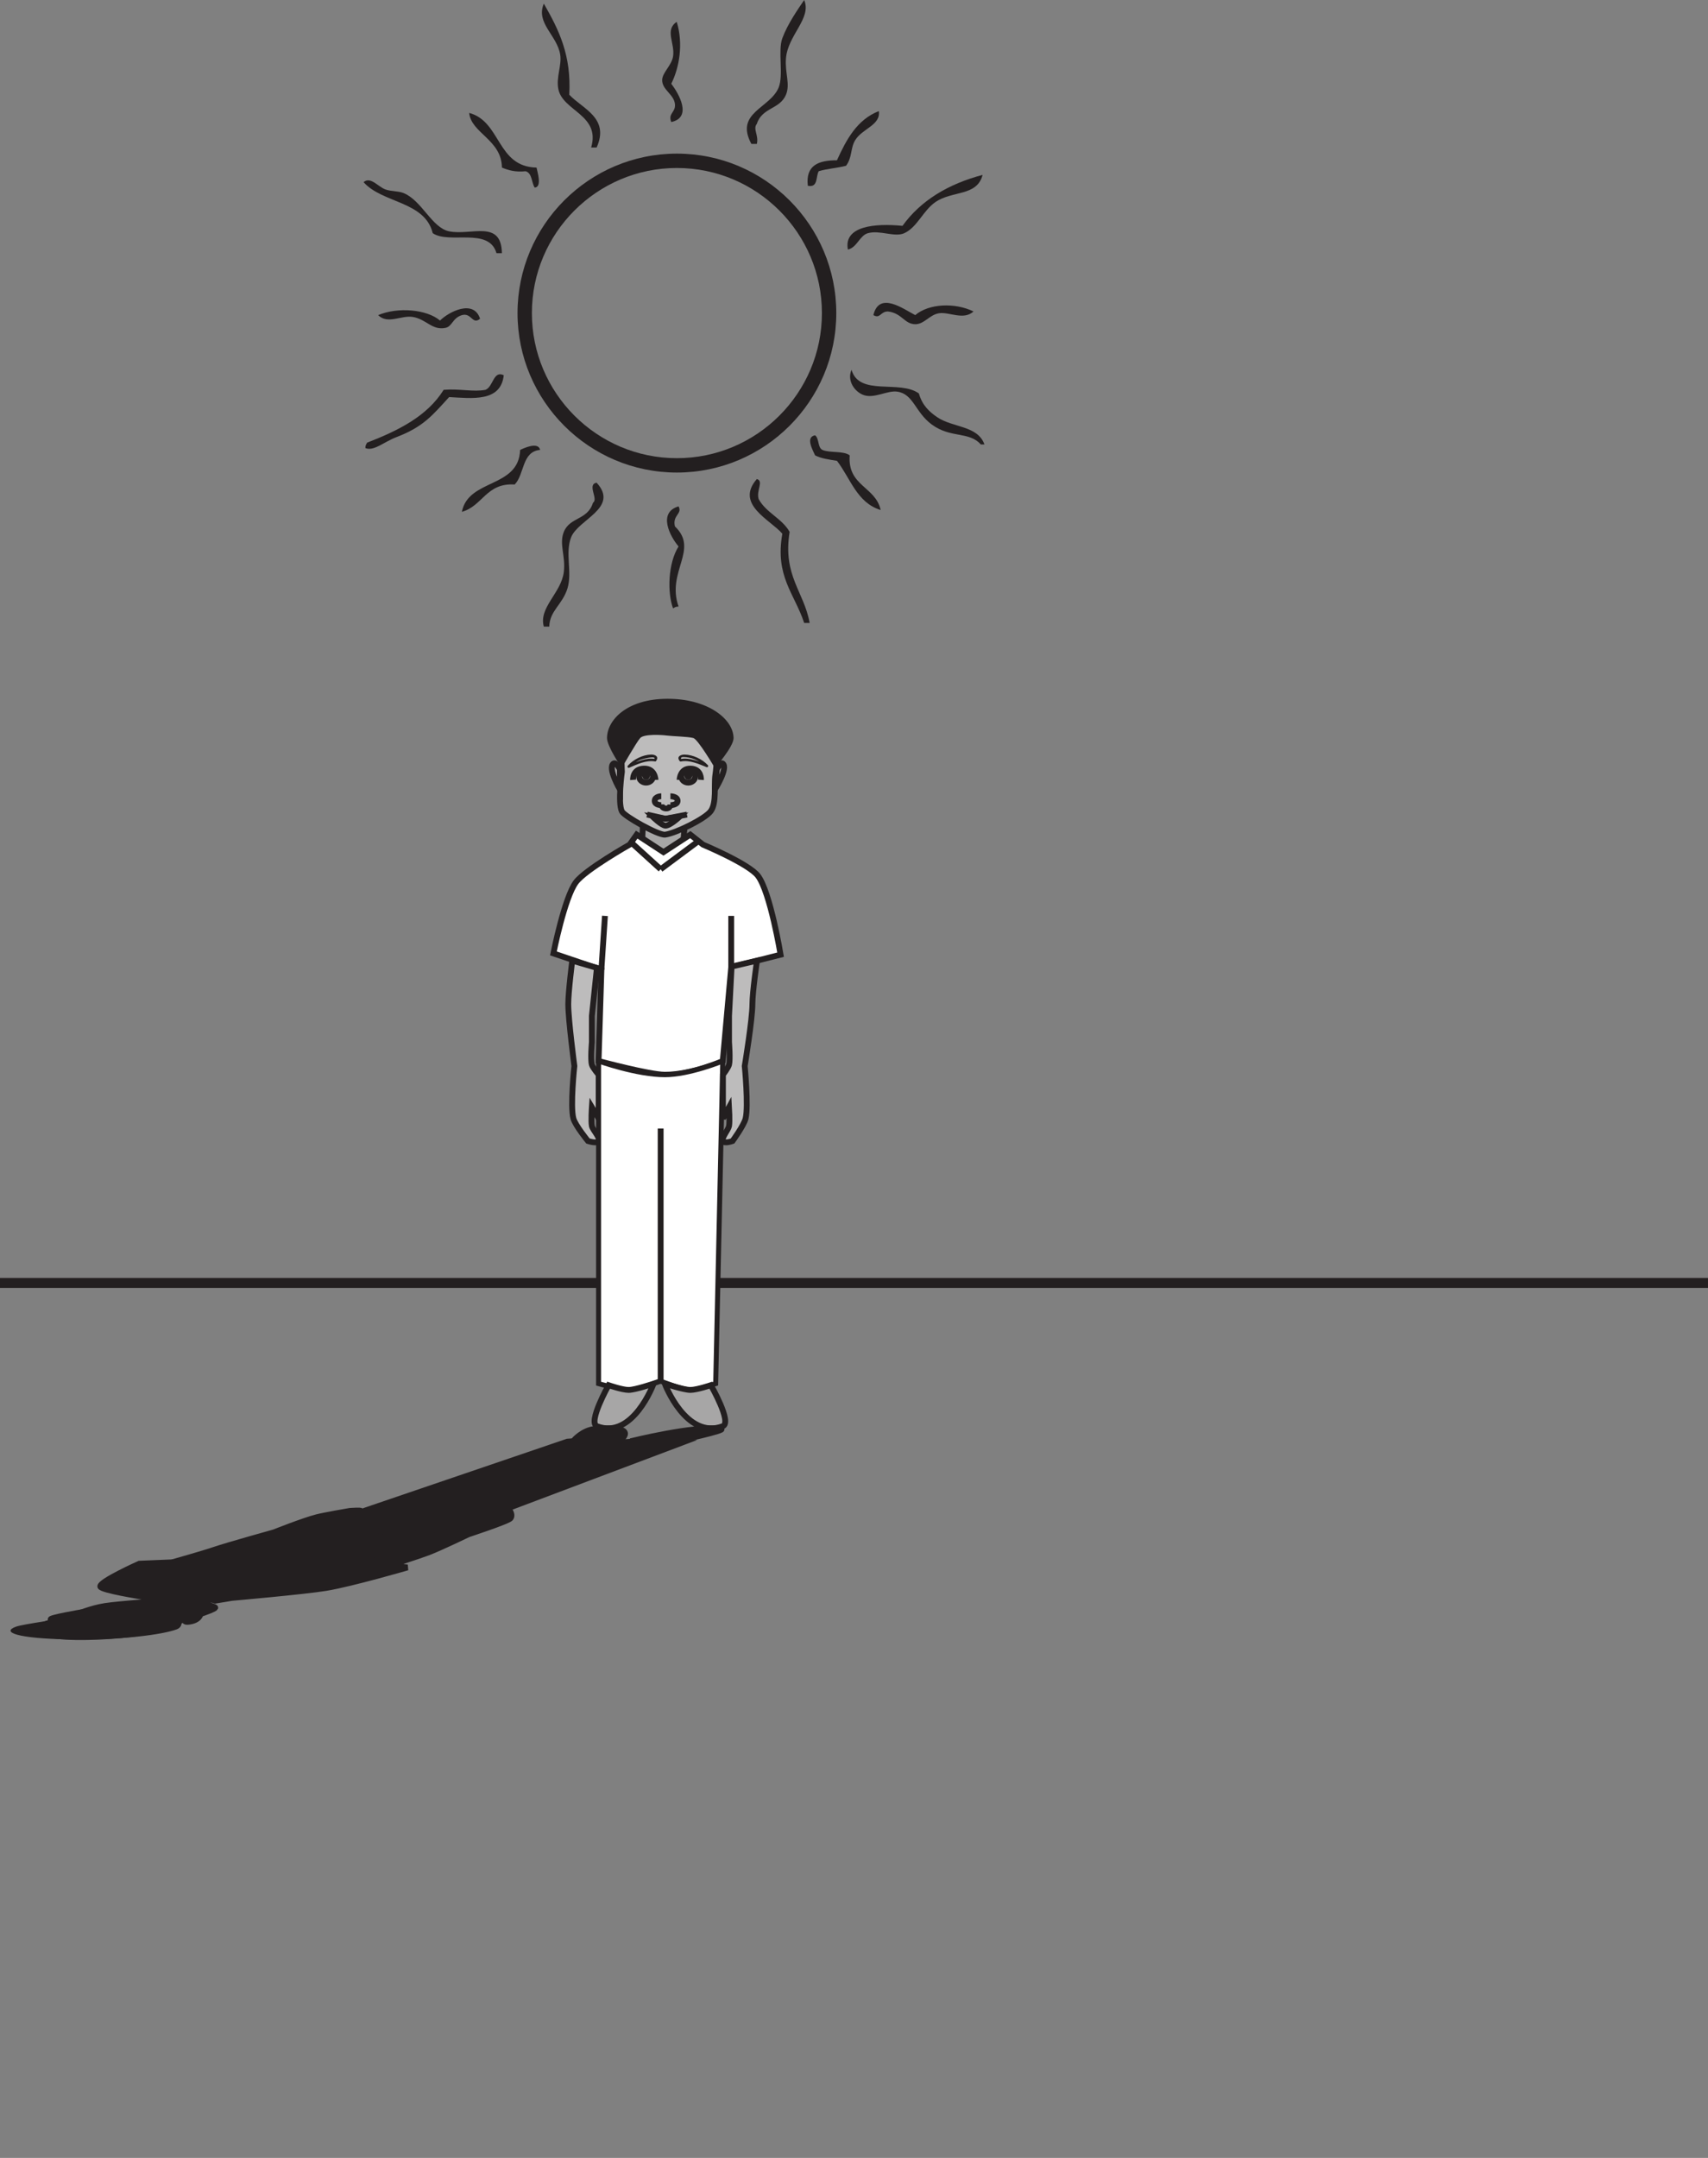 <?xml version="1.0" encoding="UTF-8"?>
<svg xmlns="http://www.w3.org/2000/svg" xmlns:xlink="http://www.w3.org/1999/xlink" width="344.666pt" height="435.23pt" viewBox="0 0 344.666 435.23" version="1.1">
<rect x="0" y="0" width="344.666" height="435.23" fill="#808080" stroke="none"/>
<defs>
<clipPath id="clip1">
  <path d="M 0 257 L 344.664 257 L 344.664 260 L 0 260 Z M 0 257 "/>
</clipPath>
</defs>
<g id="surface1">
<g clip-path="url(#clip1)" clip-rule="nonzero">
<path style="fill:none;stroke-width:2;stroke-linecap:butt;stroke-linejoin:miter;stroke:rgb(13.73%,12.16%,12.549%);stroke-opacity:1;stroke-miterlimit:10;" d="M 0 -0.001 L 344.664 -0.001 " transform="matrix(1,0,0,-1,0,258.753)"/>
</g>
<path style=" stroke:none;fill-rule:nonzero;fill:rgb(65.492%,64.864%,65.019%);fill-opacity:1;" d="M 129.621 174.844 L 138.152 174.844 L 138.152 166.676 L 129.621 166.676 Z M 129.621 174.844 "/>
<path style="fill-rule:nonzero;fill:rgb(100%,100%,100%);fill-opacity:1;stroke-width:1.176;stroke-linecap:butt;stroke-linejoin:miter;stroke:rgb(13.73%,12.16%,12.549%);stroke-opacity:1;stroke-miterlimit:4;" d="M -0 0.001 C -0 0.001 9.277 -3.874 11.102 -6.308 C 13.59 -9.608 15.66 -22.198 15.66 -22.198 L 5.695 -24.718 L 3.988 -43.64 C 3.988 -43.64 -2.277 -46.425 -7.688 -46.409 C -10.84 -46.401 -21.07 -43.64 -21.07 -43.64 L -20.496 -25.222 L -30.184 -21.94 C -30.184 -21.94 -27.965 -10.675 -25.625 -7.565 C -23.715 -5.026 -14.805 0.001 -14.805 0.001 L -13.379 2.017 L -7.973 -1.515 L -2.559 2.017 Z M -0 0.001 " transform="matrix(1,0,0,-1,141.859,170.352)"/>
<path style=" stroke:none;fill-rule:nonzero;fill:rgb(74.12%,73.648%,73.766%);fill-opacity:1;" d="M 120.809 230.133 C 121.121 229.355 119.617 227.949 119.438 227.109 C 119.242 226.188 119.438 223.312 119.438 223.312 L 120.809 225.59 L 120.809 216.762 C 120.809 216.762 119.617 215.375 119.438 214.746 C 119.125 213.684 119.438 210.207 119.438 210.207 L 119.438 204.906 L 120.453 195.207 L 115.477 193.754 C 115.477 193.754 114.668 200.082 114.672 202.527 C 114.672 205.672 115.906 215 115.906 215 C 115.906 215 115.027 223.09 115.707 225.59 C 116.086 226.988 118.652 230.133 118.652 230.133 C 118.652 230.133 120.562 230.746 120.809 230.133 "/>
<path style="fill:none;stroke-width:1.176;stroke-linecap:butt;stroke-linejoin:miter;stroke:rgb(13.73%,12.16%,12.549%);stroke-opacity:1;stroke-miterlimit:4;" d="M -0.002 0.001 C 0.311 0.778 -1.193 2.184 -1.373 3.024 C -1.568 3.946 -1.373 6.821 -1.373 6.821 L -0.002 4.544 L -0.002 13.372 C -0.002 13.372 -1.193 14.759 -1.373 15.388 C -1.685 16.45 -1.373 19.927 -1.373 19.927 L -1.373 25.227 L -0.357 34.927 L -5.334 36.38 C -5.334 36.38 -6.143 30.052 -6.139 27.606 C -6.139 24.462 -4.904 15.134 -4.904 15.134 C -4.904 15.134 -5.783 7.044 -5.103 4.544 C -4.725 3.145 -2.158 0.001 -2.158 0.001 C -2.158 0.001 -0.248 -0.612 -0.002 0.001 Z M -0.002 0.001 " transform="matrix(1,0,0,-1,120.811,230.134)"/>
<path style=" stroke:none;fill-rule:nonzero;fill:rgb(100%,100%,100%);fill-opacity:1;" d="M 144.422 279.066 L 145.848 213.992 C 145.848 213.992 139.152 216.762 134.168 216.762 C 128.48 216.762 120.789 213.992 120.789 213.992 L 120.789 279.066 C 120.789 279.066 125.449 280.387 127.055 280.332 C 128.695 280.27 133.316 278.562 133.316 278.562 C 133.316 278.562 137.719 280.293 139.301 280.332 C 140.629 280.359 144.422 279.066 144.422 279.066 "/>
<path style="fill:none;stroke-width:1;stroke-linecap:butt;stroke-linejoin:miter;stroke:rgb(13.73%,12.16%,12.549%);stroke-opacity:1;stroke-miterlimit:10;" d="M -0 0.002 L 1.426 65.076 C 1.426 65.076 -5.27 62.307 -10.254 62.307 C -15.941 62.307 -23.633 65.076 -23.633 65.076 L -23.633 0.002 C -23.633 0.002 -18.973 -1.318 -17.367 -1.264 C -15.727 -1.201 -11.105 0.506 -11.105 0.506 C -11.105 0.506 -6.703 -1.225 -5.121 -1.264 C -3.793 -1.291 -0 0.002 -0 0.002 Z M -0 0.002 " transform="matrix(1,0,0,-1,144.422,279.068)"/>
<path style="fill:none;stroke-width:1.176;stroke-linecap:butt;stroke-linejoin:miter;stroke:rgb(13.73%,12.16%,12.549%);stroke-opacity:1;stroke-miterlimit:4;" d="M 0 0.002 L 0 50.955 " transform="matrix(1,0,0,-1,133.316,278.564)"/>
<path style=" stroke:none;fill-rule:nonzero;fill:rgb(74.12%,73.648%,73.766%);fill-opacity:1;" d="M 144.352 156.344 C 144.652 154.34 144.883 150.242 144.352 148.27 C 143.75 146.047 139.125 142.504 134.57 142.562 C 130.012 142.629 125.906 145.332 125.5 148.52 C 125.258 150.477 125.5 155.652 125.5 155.652 C 125.5 155.652 124.629 161.969 125.5 163.656 C 126.012 164.645 132.852 168.512 134.227 168.336 C 136.398 168.051 142.273 165.145 143.406 163.625 C 144.668 161.949 144.059 158.285 144.352 156.344 "/>
<path style="fill:none;stroke-width:1.176;stroke-linecap:butt;stroke-linejoin:miter;stroke:rgb(13.73%,12.16%,12.549%);stroke-opacity:1;stroke-miterlimit:4;" d="M -0.002 -0.001 C 0.299 2.003 0.529 6.101 -0.002 8.073 C -0.604 10.296 -5.229 13.839 -9.783 13.78 C -14.342 13.714 -18.447 11.011 -18.854 7.823 C -19.096 5.866 -18.854 0.69 -18.854 0.69 C -18.854 0.69 -19.725 -5.626 -18.854 -7.314 C -18.342 -8.302 -11.502 -12.169 -10.127 -11.993 C -7.955 -11.708 -2.08 -8.802 -0.947 -7.282 C 0.314 -5.607 -0.295 -1.942 -0.002 -0.001 Z M -0.002 -0.001 " transform="matrix(1,0,0,-1,144.353,156.343)"/>
<path style=" stroke:none;fill-rule:nonzero;fill:rgb(74.12%,73.648%,73.766%);fill-opacity:1;" d="M 145.887 230.133 C 145.602 229.355 146.953 227.949 147.117 227.109 C 147.289 226.188 147.117 223.312 147.117 223.312 L 145.887 225.59 L 145.887 216.762 C 145.887 216.762 146.949 215.375 147.117 214.746 C 147.391 213.684 147.117 210.207 147.117 210.207 L 147.117 204.906 L 147.633 194.945 L 152.758 193.754 C 152.758 193.754 151.832 200.07 151.832 202.512 C 151.828 205.652 150.281 215 150.281 215 C 150.281 215 151.066 223.09 150.457 225.59 C 150.117 226.988 147.82 230.133 147.82 230.133 C 147.82 230.133 146.109 230.746 145.887 230.133 "/>
<path style="fill:none;stroke-width:1.176;stroke-linecap:butt;stroke-linejoin:miter;stroke:rgb(13.73%,12.16%,12.549%);stroke-opacity:1;stroke-miterlimit:4;" d="M -0.001 0.001 C -0.286 0.778 1.065 2.184 1.229 3.024 C 1.401 3.946 1.229 6.821 1.229 6.821 L -0.001 4.544 L -0.001 13.372 C -0.001 13.372 1.062 14.759 1.229 15.388 C 1.503 16.45 1.229 19.927 1.229 19.927 L 1.229 25.227 L 1.745 35.188 L 6.87 36.38 C 6.87 36.38 5.944 30.063 5.944 27.622 C 5.94 24.481 4.394 15.134 4.394 15.134 C 4.394 15.134 5.179 7.044 4.569 4.544 C 4.229 3.145 1.933 0.001 1.933 0.001 C 1.933 0.001 0.222 -0.612 -0.001 0.001 Z M -0.001 0.001 " transform="matrix(1,0,0,-1,145.888,230.134)"/>
<path style="fill:none;stroke-width:1.176;stroke-linecap:butt;stroke-linejoin:miter;stroke:rgb(13.73%,12.16%,12.549%);stroke-opacity:1;stroke-miterlimit:4;" d="M -0.001 -0.001 L -0.114 -2.724 " transform="matrix(1,0,0,-1,129.735,166.358)"/>
<path style="fill:none;stroke-width:1.176;stroke-linecap:butt;stroke-linejoin:miter;stroke:rgb(13.73%,12.16%,12.549%);stroke-opacity:1;stroke-miterlimit:4;" d="M 0 -0 L -0.203 -2.406 " transform="matrix(1,0,0,-1,138.152,166.676)"/>
<path style=" stroke:none;fill-rule:nonzero;fill:rgb(65.492%,64.864%,65.019%);fill-opacity:1;" d="M 145.848 287.648 C 147.789 286.914 143.449 279.375 143.449 279.375 C 143.449 279.375 140.629 280.328 139.301 280.332 C 137.961 280.332 134.145 279.07 134.145 279.07 C 134.145 279.07 138.445 290.418 145.848 287.648 "/>
<path style="fill:none;stroke-width:1.176;stroke-linecap:butt;stroke-linejoin:miter;stroke:rgb(13.73%,12.16%,12.549%);stroke-opacity:1;stroke-miterlimit:4;" d="M 0 -0.001 C 1.941 0.733 -2.398 8.272 -2.398 8.272 C -2.398 8.272 -5.219 7.319 -6.547 7.315 C -7.887 7.315 -11.703 8.577 -11.703 8.577 C -11.703 8.577 -7.402 -2.771 0 -0.001 Z M 0 -0.001 " transform="matrix(1,0,0,-1,145.848,287.647)"/>
<path style=" stroke:none;fill-rule:nonzero;fill:rgb(65.492%,64.864%,65.019%);fill-opacity:1;" d="M 120.461 287.648 C 118.57 286.914 122.809 279.375 122.809 279.375 C 122.809 279.375 125.562 280.328 126.859 280.332 C 128.164 280.332 131.895 279.07 131.895 279.07 C 131.895 279.07 127.691 290.418 120.461 287.648 "/>
<path style="fill:none;stroke-width:1.176;stroke-linecap:butt;stroke-linejoin:miter;stroke:rgb(13.73%,12.16%,12.549%);stroke-opacity:1;stroke-miterlimit:4;" d="M -0.001 -0.001 C -1.892 0.733 2.347 8.272 2.347 8.272 C 2.347 8.272 5.101 7.319 6.397 7.315 C 7.702 7.315 11.433 8.577 11.433 8.577 C 11.433 8.577 7.23 -2.771 -0.001 -0.001 Z M -0.001 -0.001 " transform="matrix(1,0,0,-1,120.462,287.647)"/>
<path style="fill:none;stroke-width:1.176;stroke-linecap:butt;stroke-linejoin:miter;stroke:rgb(13.73%,12.16%,12.549%);stroke-opacity:1;stroke-miterlimit:4;" d="M 0.001 -0.001 L -7.636 -5.681 " transform="matrix(1,0,0,-1,140.952,169.636)"/>
<path style="fill:none;stroke-width:1.176;stroke-linecap:butt;stroke-linejoin:miter;stroke:rgb(13.73%,12.16%,12.549%);stroke-opacity:1;stroke-miterlimit:4;" d="M 0 -0 L -5.953 5.402 " transform="matrix(1,0,0,-1,133.316,175.316)"/>
<path style="fill:none;stroke-width:1.176;stroke-linecap:butt;stroke-linejoin:miter;stroke:rgb(13.73%,12.16%,12.549%);stroke-opacity:1;stroke-miterlimit:4;" d="M -0 0.001 L -0 10.345 " transform="matrix(1,0,0,-1,147.555,195.071)"/>
<path style="fill:none;stroke-width:1.176;stroke-linecap:butt;stroke-linejoin:miter;stroke:rgb(13.73%,12.16%,12.549%);stroke-opacity:1;stroke-miterlimit:4;" d="M -0.002 0.001 L 0.713 10.849 " transform="matrix(1,0,0,-1,121.361,195.575)"/>
<path style="fill-rule:nonzero;fill:rgb(65.492%,64.864%,65.019%);fill-opacity:1;stroke-width:1.176;stroke-linecap:butt;stroke-linejoin:miter;stroke:rgb(13.73%,12.16%,12.549%);stroke-opacity:1;stroke-miterlimit:4;" d="M 0.001 -0 C 0.001 -0 0.708 1.488 1.169 1.145 C 2.345 0.258 -0.413 -4.105 -0.413 -4.105 Z M 0.001 -0 " transform="matrix(1,0,0,-1,144.667,155.141)"/>
<path style="fill-rule:nonzero;fill:rgb(65.492%,64.864%,65.019%);fill-opacity:1;stroke-width:1.176;stroke-linecap:butt;stroke-linejoin:miter;stroke:rgb(13.73%,12.16%,12.549%);stroke-opacity:1;stroke-miterlimit:4;" d="M 0.001 -0 C 0.001 -0 -0.769 1.488 -1.269 1.145 C -2.546 0.258 0.024 -4.105 0.024 -4.105 Z M 0.001 -0 " transform="matrix(1,0,0,-1,125.085,155.141)"/>
<path style="fill:none;stroke-width:1.176;stroke-linecap:butt;stroke-linejoin:miter;stroke:rgb(13.73%,12.16%,12.549%);stroke-opacity:1;stroke-miterlimit:4;" d="M 0 0.001 C 0 0.001 0.055 2.356 2.262 2.27 C 4.465 2.192 4.316 0.001 4.316 0.001 " transform="matrix(1,0,0,-1,137.137,157.29)"/>
<path style="fill:none;stroke-width:1.176;stroke-linecap:butt;stroke-linejoin:miter;stroke:rgb(13.73%,12.16%,12.549%);stroke-opacity:1;stroke-miterlimit:4;" d="M -0 0 C -0 -0.676 0.629 -1.227 1.398 -1.227 C 2.168 -1.227 2.789 -0.676 2.789 0 C 2.789 0.68 2.168 1.227 1.398 1.227 C 0.629 1.227 -0 0.68 -0 0 Z M -0 0 " transform="matrix(1,0,0,-1,137.492,156.621)"/>
<path style=" stroke:none;fill-rule:nonzero;fill:rgb(13.73%,12.16%,12.549%);fill-opacity:1;" d="M 138.078 156.348 C 138.078 156.867 138.441 157.289 138.891 157.289 C 139.336 157.289 139.695 156.867 139.695 156.348 C 139.695 155.824 139.336 155.395 138.891 155.395 C 138.441 155.395 138.078 155.824 138.078 156.348 "/>
<path style="fill:none;stroke-width:1.176;stroke-linecap:butt;stroke-linejoin:miter;stroke:rgb(13.73%,12.16%,12.549%);stroke-opacity:1;stroke-miterlimit:4;" d="M 0.001 0.001 C 0.001 0.001 -0.062 2.356 -2.37 2.27 C -4.683 2.192 -4.53 0.001 -4.53 0.001 " transform="matrix(1,0,0,-1,132.276,157.29)"/>
<path style="fill:none;stroke-width:1.176;stroke-linecap:butt;stroke-linejoin:miter;stroke:rgb(13.73%,12.16%,12.549%);stroke-opacity:1;stroke-miterlimit:4;" d="M 0 0 C 0 -0.676 -0.625 -1.227 -1.391 -1.227 C -2.16 -1.227 -2.785 -0.676 -2.785 0 C -2.785 0.68 -2.16 1.227 -1.391 1.227 C -0.625 1.227 0 0.68 0 0 Z M 0 0 " transform="matrix(1,0,0,-1,131.762,156.621)"/>
<path style=" stroke:none;fill-rule:nonzero;fill:rgb(13.73%,12.16%,12.549%);fill-opacity:1;" d="M 131.18 156.348 C 131.18 156.867 130.816 157.289 130.371 157.289 C 129.922 157.289 129.562 156.867 129.562 156.348 C 129.562 155.824 129.922 155.395 130.371 155.395 C 130.816 155.395 131.18 155.824 131.18 156.348 "/>
<path style="fill:none;stroke-width:1.176;stroke-linecap:butt;stroke-linejoin:miter;stroke:rgb(13.73%,12.16%,12.549%);stroke-opacity:1;stroke-miterlimit:4;" d="M -0 0.001 L -4.336 -0.835 L -8.047 0.001 " transform="matrix(1,0,0,-1,138.621,164.294)"/>
<path style="fill:none;stroke-width:1.176;stroke-linecap:butt;stroke-linejoin:miter;stroke:rgb(13.73%,12.16%,12.549%);stroke-opacity:1;stroke-miterlimit:4;" d="M 0 -0.001 C -0.793 0.022 -2.594 1.815 -2.594 1.815 L 0 1.393 L 2.883 1.815 C 2.883 1.815 0.934 -0.021 0 -0.001 Z M 0 -0.001 " transform="matrix(1,0,0,-1,134.285,166.522)"/>
<path style="fill:none;stroke-width:1.176;stroke-linecap:butt;stroke-linejoin:miter;stroke:rgb(13.73%,12.16%,12.549%);stroke-opacity:1;stroke-miterlimit:4;" d="M 0.001 0.001 C 0.001 0.001 -1.319 0.001 -1.319 -0.937 C -1.319 -1.8 0.001 -1.8 0.001 -1.8 " transform="matrix(1,0,0,-1,133.44,160.595)"/>
<path style="fill:none;stroke-width:1.176;stroke-linecap:butt;stroke-linejoin:miter;stroke:rgb(13.73%,12.16%,12.549%);stroke-opacity:1;stroke-miterlimit:4;" d="M 0 0.001 C 0 0.001 1.453 0.001 1.453 -0.937 C 1.453 -1.8 0 -1.8 0 -1.8 " transform="matrix(1,0,0,-1,135.285,160.595)"/>
<path style="fill:none;stroke-width:1.176;stroke-linecap:butt;stroke-linejoin:miter;stroke:rgb(13.73%,12.16%,12.549%);stroke-opacity:1;stroke-miterlimit:4;" d="M 0.001 -0.002 C 0.001 -0.002 -0.026 -0.818 0.911 -0.85 C 1.771 -0.881 1.802 -0.061 1.802 -0.061 " transform="matrix(1,0,0,-1,133.487,162.217)"/>
<path style=" stroke:none;fill-rule:nonzero;fill:rgb(13.73%,12.16%,12.549%);fill-opacity:1;" d="M 134.598 148.355 C 135.648 148.496 138.938 148.566 139.91 148.852 C 140.879 149.133 144.254 154.891 144.254 154.891 C 144.254 154.891 148.055 150.633 148.031 148.852 C 147.977 144.953 142.73 140.883 134.598 140.938 C 126.473 140.984 122.508 145.234 122.492 148.852 C 122.48 150.535 125.473 154.891 125.473 154.891 C 125.473 154.891 128.422 149.703 129.191 148.852 C 129.949 148 133.547 148.211 134.598 148.355 "/>
<path style=" stroke:none;fill-rule:nonzero;fill:rgb(13.73%,12.16%,12.549%);fill-opacity:1;" d="M 137.16 153.5 C 136.449 152.602 137.363 152.18 138.156 152.191 C 139.812 152.219 141.676 153.082 142.848 154.328 C 143.016 154.512 142.809 154.816 142.59 154.727 C 140.988 154.082 139.129 153.234 137.391 153.586 C 137.09 153.645 136.988 153.152 137.289 153.094 C 139.125 152.723 141.055 153.574 142.746 154.254 C 142.66 154.391 142.574 154.523 142.488 154.656 C 141.855 153.984 141.016 153.512 140.191 153.16 C 139.461 152.852 138.668 152.699 137.887 152.688 C 137.512 152.684 137.277 152.855 137.52 153.176 C 137.719 153.422 137.359 153.754 137.16 153.5 "/>
<path style=" stroke:none;fill-rule:nonzero;fill:rgb(13.73%,12.16%,12.549%);fill-opacity:1;" d="M 132 153.18 C 132.699 152.227 129.473 153.141 129.195 153.254 C 128.398 153.605 127.602 154.141 127.016 154.812 C 126.926 154.672 126.84 154.535 126.746 154.395 C 128.422 153.668 130.352 152.746 132.215 153.074 C 132.516 153.129 132.488 153.625 132.188 153.574 C 130.406 153.262 128.57 154.148 126.965 154.844 C 126.703 154.957 126.512 154.641 126.695 154.434 C 127.836 153.141 129.711 152.234 131.391 152.184 C 132.164 152.16 133.043 152.582 132.398 153.465 C 132.215 153.719 131.812 153.434 132 153.18 "/>
<path style=" stroke:none;fill-rule:evenodd;fill:rgb(13.73%,12.16%,12.549%);fill-opacity:1;" d="M 109.738 126.375 L 110.84 126.375 C 110.918 123.164 113.508 121.953 114.516 118.66 C 115.508 115.391 114.004 111.582 115.246 108.371 C 116.656 104.75 125.047 102.41 120.395 97.355 C 118.383 97.707 120.82 100.668 119.66 101.395 C 118.602 104.914 115 104.246 113.777 107.273 C 112.781 109.73 114.168 112.121 113.777 115.355 C 113.266 119.594 108.664 122.52 109.738 126.375 "/>
<path style=" stroke:none;fill-rule:evenodd;fill:rgb(13.73%,12.16%,12.549%);fill-opacity:1;" d="M 162.281 125.645 L 163.383 125.645 C 162.254 119.297 157.922 116.16 159.34 107.273 C 157.789 104.535 154.602 103.434 153.094 100.66 C 152.555 98.922 154.188 97.043 152.727 96.617 C 148.25 101.734 155.492 104.844 157.871 107.645 C 156.352 116.23 160.309 119.684 162.281 125.645 "/>
<path style=" stroke:none;fill-rule:evenodd;fill:rgb(13.73%,12.16%,12.549%);fill-opacity:1;" d="M 135.82 122.707 C 136.121 122.508 136.426 122.32 136.93 122.332 C 134.434 115.246 141.141 110.867 136.195 106.172 C 135.645 103.871 137.762 103.672 136.93 102.129 C 132.684 103.367 135.203 108.195 136.93 110.215 C 134.785 113.602 134.645 119.559 135.82 122.707 "/>
<path style=" stroke:none;fill-rule:evenodd;fill:rgb(13.73%,12.16%,12.549%);fill-opacity:1;" d="M 93.203 103.23 C 97.426 102.062 98.098 97.352 103.859 97.719 C 105.867 95.688 105.273 91.055 109 90.742 C 108.602 89.004 105.68 90.414 104.961 90.742 C 104.672 98.531 94.535 96.48 93.203 103.23 "/>
<path style=" stroke:none;fill-rule:evenodd;fill:rgb(13.73%,12.16%,12.549%);fill-opacity:1;" d="M 177.711 102.863 C 176.699 98.121 170.996 98.066 171.465 91.844 C 170.227 90.875 167.488 91.406 165.949 90.738 C 164.969 90.254 165.332 88.422 164.48 87.797 C 162.473 88.148 164.02 90.781 164.48 91.844 C 165.688 92.473 167.312 92.688 168.895 92.945 C 171.617 96.465 172.918 101.41 177.711 102.863 "/>
<path style=" stroke:none;fill-rule:evenodd;fill:rgb(13.73%,12.16%,12.549%);fill-opacity:1;" d="M 101.656 75.68 C 99.539 74.656 99.555 77.98 97.98 78.621 C 95.492 79.098 92.812 78.359 89.531 78.621 C 86.191 83.973 80.359 86.844 74.098 89.273 C 73.902 89.566 73.715 89.871 73.73 90.375 C 75.449 91.062 77.469 89.125 79.977 88.172 C 85.426 86.09 87.219 83.816 90.633 80.086 C 95.266 80.332 101.059 81.137 101.656 75.68 "/>
<path style=" stroke:none;fill-rule:evenodd;fill:rgb(13.73%,12.16%,12.549%);fill-opacity:1;" d="M 198.656 89.637 C 197.277 85.785 192.246 86.285 189.102 84.129 C 187.508 83.035 186.109 81.754 185.426 79.355 C 181.539 76.551 173.375 79.98 171.836 74.586 C 170.844 76.828 172.539 79.141 174.402 79.719 C 176.512 80.379 179.07 78.727 181.016 78.984 C 184.344 79.43 184.629 83.102 188.004 85.602 C 191.871 88.461 195.508 86.941 197.922 89.637 Z M 198.656 89.637 "/>
<path style=" stroke:none;fill-rule:evenodd;fill:rgb(13.73%,12.16%,12.549%);fill-opacity:1;" d="M 93.203 63.559 C 95.172 63.004 95.297 65.598 96.875 64.289 C 95.586 60.27 90.531 62.91 88.793 64.652 C 86.129 62.375 80.25 61.883 76.305 63.559 C 78.258 65.484 80.961 63.551 83.285 63.922 C 86.016 64.359 87.184 66.688 89.898 66.125 C 91.281 65.836 91.281 64.164 93.203 63.559 "/>
<path style=" stroke:none;fill-rule:evenodd;fill:rgb(13.73%,12.16%,12.549%);fill-opacity:1;" d="M 196.453 62.82 C 192.723 60.996 187.434 61.207 184.691 63.555 C 182.344 62.363 177.43 58.641 176.242 63.555 C 177.641 64.363 177.637 62.82 179.18 62.82 C 182.004 63.141 182.484 65.363 184.691 65.391 C 186.508 65.41 187.559 63.488 189.469 63.184 C 191.543 62.855 194.426 64.664 196.453 62.82 "/>
<path style=" stroke:none;fill-rule:evenodd;fill:rgb(13.73%,12.16%,12.549%);fill-opacity:1;" d="M 101.281 51.07 C 101.172 44.207 95.059 47.562 90.633 46.656 C 87.141 45.941 85.148 40.457 81.445 38.941 C 80.383 38.504 78.887 38.621 77.773 38.207 C 76.25 37.645 74.77 35.539 73.367 36.738 C 77.156 41.023 85.727 40.543 87.32 47.023 C 90.578 49.309 98.684 45.738 100.188 51.07 Z M 101.281 51.07 "/>
<path style=" stroke:none;fill-rule:evenodd;fill:rgb(13.73%,12.16%,12.549%);fill-opacity:1;" d="M 171.098 50.328 C 172.914 49.957 173.488 47.48 175.137 47.031 C 177.566 46.355 180.535 47.914 182.484 47.031 C 185.098 45.832 186.25 42.516 188.734 40.777 C 192.156 38.395 197.156 39.656 198.285 35.273 C 191.328 37.121 185.812 40.43 182.117 45.551 C 176.52 44.996 170.199 45.602 171.098 50.328 "/>
<path style=" stroke:none;fill-rule:evenodd;fill:rgb(13.73%,12.16%,12.549%);fill-opacity:1;" d="M 107.902 37.84 C 109.449 37.715 108.414 34.594 108.27 33.797 C 100.219 33.641 101.152 24.504 94.676 22.773 C 95.07 26.859 101.227 28.176 101.285 33.797 C 102.582 34.34 104.004 34.754 106.062 34.539 C 107.406 34.906 107.227 36.801 107.902 37.84 "/>
<path style=" stroke:none;fill-rule:evenodd;fill:rgb(13.73%,12.16%,12.549%);fill-opacity:1;" d="M 163.016 37.473 C 165.145 37.887 164.586 35.621 165.215 34.531 C 166.91 34.02 168.984 33.891 170.734 33.434 C 172.027 31.652 171.57 29.953 172.566 28.285 C 173.988 25.918 177.754 25.266 177.344 22.41 C 172.941 24.129 170.809 28.121 168.891 32.328 C 165.207 32.32 162.531 33.312 163.016 37.473 "/>
<path style=" stroke:none;fill-rule:evenodd;fill:rgb(13.73%,12.16%,12.549%);fill-opacity:1;" d="M 119.293 29.754 L 120.395 29.754 C 123.082 23.777 117.523 21.934 114.879 19.105 C 115.309 11.117 112.789 6.043 109.742 0.734 C 108.062 4.656 112.418 7.105 113.047 11.02 C 113.391 13.188 112.18 15.602 112.676 18 C 113.594 22.434 121.211 23.156 119.293 29.754 "/>
<path style=" stroke:none;fill-rule:evenodd;fill:rgb(13.73%,12.16%,12.549%);fill-opacity:1;" d="M 151.621 29.023 L 152.727 29.023 C 153.148 27.277 151.875 26.016 152.727 24.977 C 153.801 21.641 157.367 22.078 158.605 19.105 C 159.504 16.941 158.363 14.703 158.605 11.754 C 158.984 7.062 163.844 3.699 162.281 0 C 161.031 1.848 158.945 4.809 157.867 7.719 C 156.941 10.215 158.141 15.148 157.137 17.629 C 155.426 21.867 148.203 22.684 151.621 29.023 "/>
<path style=" stroke:none;fill-rule:evenodd;fill:rgb(13.73%,12.16%,12.549%);fill-opacity:1;" d="M 135.457 24.613 C 139.711 23.699 137.039 18.941 135.457 16.898 C 137.098 13.613 137.922 8.797 136.559 4.41 C 134.066 6.066 136.25 8.738 135.82 11.387 C 135.531 13.211 133.621 14.664 133.621 16.164 C 133.621 18.121 135.953 18.996 136.195 20.941 C 136.414 22.691 134.738 22.82 135.457 24.613 "/>
<path style=" stroke:none;fill-rule:nonzero;fill:rgb(13.73%,12.16%,12.549%);fill-opacity:1;" d="M 107.332 63.145 C 107.332 79.281 120.461 92.41 136.594 92.41 C 152.73 92.41 165.859 79.281 165.859 63.145 C 165.859 47.012 152.73 33.883 136.594 33.883 C 120.461 33.883 107.332 47.012 107.332 63.145 M 104.434 63.145 C 104.434 45.414 118.859 30.984 136.594 30.984 C 154.332 30.984 168.758 45.414 168.758 63.145 C 168.758 80.883 154.332 95.309 136.594 95.309 C 118.859 95.309 104.434 80.883 104.434 63.145 "/>
<path style=" stroke:none;fill-rule:nonzero;fill:rgb(13.73%,12.16%,12.549%);fill-opacity:1;" d="M 47.16 320.93 L 36.766 320.777 L 30.176 323.137 L 40.707 323.297 Z M 47.16 320.93 "/>
<path style="fill-rule:nonzero;fill:rgb(13.73%,12.16%,12.549%);fill-opacity:1;stroke-width:1.176;stroke-linecap:butt;stroke-linejoin:miter;stroke:rgb(13.73%,12.16%,12.549%);stroke-opacity:1;stroke-miterlimit:4;" d="M -0.001 -0.001 C -0.001 -0.001 -8.162 1.28 -8.353 2.011 C -8.603 2.995 -0.478 6.628 -0.478 6.628 L 13.405 7.206 L 30.963 12.62 C 30.963 12.62 40.381 13.351 46.526 13.288 C 50.1 13.249 59.604 12.331 59.604 12.331 L 44.686 6.972 L 53.624 5.87 C 53.624 5.87 42.428 2.608 37.229 1.741 C 32.959 1.03 18.167 -0.271 18.167 -0.271 L 14.831 -0.829 L 10.991 0.292 L 1.51 -0.63 Z M -0.001 -0.001 " transform="matrix(1,0,0,-1,28.595,322.007)"/>
<path style=" stroke:none;fill-rule:nonzero;fill:rgb(13.73%,12.16%,12.549%);fill-opacity:1;" d="M 100.66 304.969 C 99.707 305.195 100.301 305.617 99.855 305.867 C 99.363 306.137 96.93 306.973 96.93 306.973 L 97.145 306.293 L 90.316 308.867 C 90.316 308.867 90.605 309.285 90.328 309.473 C 89.863 309.785 86.828 310.793 86.828 310.793 L 82.742 312.34 L 74.066 315.156 L 78.824 315.652 C 78.824 315.652 84.602 313.812 86.461 313.098 C 88.855 312.18 94.551 309.438 94.551 309.438 C 94.551 309.438 101.719 307.082 102.867 306.344 C 103.508 305.934 103.059 304.992 103.059 304.992 C 103.059 304.992 101.41 304.793 100.66 304.969 "/>
<path style="fill:none;stroke-width:1.176;stroke-linecap:butt;stroke-linejoin:miter;stroke:rgb(13.73%,12.16%,12.549%);stroke-opacity:1;stroke-miterlimit:4;" d="M 0.001 0.002 C -0.952 -0.225 -0.358 -0.646 -0.803 -0.896 C -1.295 -1.166 -3.729 -2.002 -3.729 -2.002 L -3.514 -1.322 L -10.342 -3.896 C -10.342 -3.896 -10.053 -4.314 -10.331 -4.502 C -10.795 -4.814 -13.831 -5.822 -13.831 -5.822 L -17.917 -7.369 L -26.592 -10.186 L -21.834 -10.682 C -21.834 -10.682 -16.057 -8.842 -14.198 -8.127 C -11.803 -7.209 -6.108 -4.467 -6.108 -4.467 C -6.108 -4.467 1.06 -2.111 2.208 -1.373 C 2.849 -0.963 2.4 -0.021 2.4 -0.021 C 2.4 -0.021 0.751 0.178 0.001 0.002 Z M 0.001 0.002 " transform="matrix(1,0,0,-1,100.659,304.971)"/>
<path style=" stroke:none;fill-rule:nonzero;fill:rgb(13.73%,12.16%,12.549%);fill-opacity:1;" d="M 114.484 290.676 L 59.559 309.387 C 59.559 309.387 69.449 308.664 75.121 308.719 C 81.594 308.781 88.199 309.676 88.199 309.676 L 138.527 290.711 C 138.527 290.711 134.82 290.32 133.145 290.332 C 131.43 290.352 125.379 290.836 125.379 290.836 C 125.379 290.836 122.293 290.332 120.719 290.32 C 119.391 290.309 114.484 290.676 114.484 290.676 "/>
<path style="fill:none;stroke-width:1;stroke-linecap:butt;stroke-linejoin:miter;stroke:rgb(13.73%,12.16%,12.549%);stroke-opacity:1;stroke-miterlimit:10;" d="M 0.001 0.001 L -54.925 -18.71 C -54.925 -18.71 -45.034 -17.987 -39.362 -18.042 C -32.89 -18.105 -26.284 -18.999 -26.284 -18.999 L 24.044 -0.034 C 24.044 -0.034 20.337 0.356 18.661 0.345 C 16.946 0.325 10.896 -0.159 10.896 -0.159 C 10.896 -0.159 7.81 0.345 6.235 0.356 C 4.907 0.368 0.001 0.001 0.001 0.001 Z M 0.001 0.001 " transform="matrix(1,0,0,-1,114.483,290.677)"/>
<path style="fill-rule:nonzero;fill:rgb(13.73%,12.16%,12.549%);fill-opacity:1;stroke-width:1.176;stroke-linecap:butt;stroke-linejoin:miter;stroke:rgb(13.73%,12.16%,12.549%);stroke-opacity:1;stroke-miterlimit:4;" d="M -0.001 0.002 L -40.638 -14.752 " transform="matrix(1,0,0,-1,125.38,290.838)"/>
<path style=" stroke:none;fill-rule:nonzero;fill:rgb(13.73%,12.16%,12.549%);fill-opacity:1;" d="M 14.062 325.992 C 12.051 326.562 8.402 327.738 7.453 328.316 C 6.402 328.969 9.43 330.094 15.309 330.18 C 21.199 330.266 28.574 329.57 31.59 328.652 C 33.426 328.09 37.168 326.582 37.168 326.582 C 37.168 326.582 43.195 324.762 43.434 324.254 C 43.57 323.957 38.184 322.707 36.348 322.73 C 33.449 322.773 23.844 323.5 21.199 323.918 C 18.266 324.375 16.023 325.438 14.062 325.992 "/>
<path style="fill:none;stroke-width:1.176;stroke-linecap:butt;stroke-linejoin:miter;stroke:rgb(13.73%,12.16%,12.549%);stroke-opacity:1;stroke-miterlimit:4;" d="M -0.001 0.001 C -2.013 -0.569 -5.661 -1.745 -6.61 -2.323 C -7.661 -2.976 -4.634 -4.101 1.245 -4.187 C 7.136 -4.273 14.511 -3.577 17.526 -2.659 C 19.362 -2.097 23.104 -0.589 23.104 -0.589 C 23.104 -0.589 29.132 1.231 29.37 1.739 C 29.507 2.036 24.12 3.286 22.284 3.263 C 19.386 3.22 9.78 2.493 7.136 2.075 C 4.202 1.618 1.96 0.556 -0.001 0.001 Z M -0.001 0.001 " transform="matrix(1,0,0,-1,14.063,325.993)"/>
<path style=" stroke:none;fill-rule:nonzero;fill:rgb(13.73%,12.16%,12.549%);fill-opacity:1;" d="M 72.781 304.746 C 72.457 304.973 69.793 305.363 68.922 305.602 C 67.969 305.867 65.789 306.691 65.789 306.691 L 69.047 306.051 L 61.793 308.59 C 61.793 308.59 59.441 308.977 58.73 309.156 C 57.539 309.457 54.988 310.461 54.988 310.461 L 50.621 311.98 L 41.805 314.836 L 34.762 315.102 C 34.762 315.102 41.121 313.309 43.156 312.605 C 45.777 311.707 55.328 309.047 55.328 309.047 C 55.328 309.047 61.164 306.719 63.926 306.008 C 65.469 305.609 70.633 304.727 70.633 304.727 C 70.633 304.727 73.039 304.566 72.781 304.746 "/>
<path style="fill:none;stroke-width:1.176;stroke-linecap:butt;stroke-linejoin:miter;stroke:rgb(13.73%,12.16%,12.549%);stroke-opacity:1;stroke-miterlimit:4;" d="M 0.001 -0.001 C -0.323 -0.228 -2.987 -0.618 -3.858 -0.856 C -4.811 -1.122 -6.991 -1.946 -6.991 -1.946 L -3.733 -1.306 L -10.987 -3.845 C -10.987 -3.845 -13.338 -4.231 -14.049 -4.411 C -15.241 -4.712 -17.792 -5.716 -17.792 -5.716 L -22.159 -7.235 L -30.975 -10.091 L -38.018 -10.356 C -38.018 -10.356 -31.659 -8.563 -29.624 -7.86 C -27.002 -6.962 -17.452 -4.302 -17.452 -4.302 C -17.452 -4.302 -11.616 -1.974 -8.854 -1.263 C -7.311 -0.864 -2.147 0.019 -2.147 0.019 C -2.147 0.019 0.259 0.179 0.001 -0.001 Z M 0.001 -0.001 " transform="matrix(1,0,0,-1,72.78,304.745)"/>
<path style="fill-rule:nonzero;fill:rgb(13.73%,12.16%,12.549%);fill-opacity:1;stroke-width:1.176;stroke-linecap:butt;stroke-linejoin:miter;stroke:rgb(13.73%,12.16%,12.549%);stroke-opacity:1;stroke-miterlimit:4;" d="M 0.001 0.001 L 2.29 0.786 " transform="matrix(1,0,0,-1,40.315,323.388)"/>
<path style="fill-rule:nonzero;fill:rgb(13.73%,12.16%,12.549%);fill-opacity:1;stroke-width:1.176;stroke-linecap:butt;stroke-linejoin:miter;stroke:rgb(13.73%,12.16%,12.549%);stroke-opacity:1;stroke-miterlimit:4;" d="M -0.001 -0 L 2.194 0.691 " transform="matrix(1,0,0,-1,30.177,323.137)"/>
<path style=" stroke:none;fill-rule:nonzero;fill:rgb(13.73%,12.16%,12.549%);fill-opacity:1;" d="M 120.082 288.207 C 117.535 288.418 115.723 290.59 115.723 290.59 C 115.723 290.59 119.367 290.316 120.719 290.32 C 122.074 290.32 124.941 290.691 124.941 290.691 C 124.941 290.691 129.727 287.406 120.082 288.207 "/>
<path style="fill:none;stroke-width:1.176;stroke-linecap:butt;stroke-linejoin:miter;stroke:rgb(13.73%,12.16%,12.549%);stroke-opacity:1;stroke-miterlimit:4;" d="M 0 0.001 C -2.547 -0.21 -4.359 -2.382 -4.359 -2.382 C -4.359 -2.382 -0.715 -2.108 0.637 -2.112 C 1.992 -2.112 4.859 -2.483 4.859 -2.483 C 4.859 -2.483 9.645 0.802 0 0.001 Z M 0 0.001 " transform="matrix(1,0,0,-1,120.082,288.208)"/>
<path style=" stroke:none;fill-rule:nonzero;fill:rgb(13.73%,12.16%,12.549%);fill-opacity:1;" d="M 145.488 288.211 C 146.82 288.426 136.715 290.617 136.715 290.617 C 136.715 290.617 134.656 290.336 133.344 290.336 C 132.02 290.332 127.23 290.695 127.23 290.695 C 127.23 290.695 140.434 287.402 145.488 288.211 "/>
<path style="fill:none;stroke-width:1.176;stroke-linecap:butt;stroke-linejoin:miter;stroke:rgb(13.73%,12.16%,12.549%);stroke-opacity:1;stroke-miterlimit:4;" d="M -0.002 -0.001 C 1.33 -0.216 -8.775 -2.407 -8.775 -2.407 C -8.775 -2.407 -10.834 -2.126 -12.146 -2.126 C -13.471 -2.122 -18.26 -2.485 -18.26 -2.485 C -18.26 -2.485 -5.057 0.808 -0.002 -0.001 Z M -0.002 -0.001 " transform="matrix(1,0,0,-1,145.49,288.21)"/>
<path style="fill-rule:nonzero;fill:rgb(13.73%,12.16%,12.549%);fill-opacity:1;stroke-width:1.176;stroke-linecap:butt;stroke-linejoin:miter;stroke:rgb(13.73%,12.16%,12.549%);stroke-opacity:1;stroke-miterlimit:4;" d="M 0.002 -0 L 13.908 1.504 " transform="matrix(1,0,0,-1,29.127,322.23)"/>
<path style="fill-rule:nonzero;fill:rgb(13.73%,12.16%,12.549%);fill-opacity:1;stroke-width:1.176;stroke-linecap:butt;stroke-linejoin:miter;stroke:rgb(13.73%,12.16%,12.549%);stroke-opacity:1;stroke-miterlimit:4;" d="M -0.001 -0 L 3.002 -1.676 " transform="matrix(1,0,0,-1,43.037,320.726)"/>
<path style="fill-rule:nonzero;fill:rgb(13.73%,12.16%,12.549%);fill-opacity:1;stroke-width:1.176;stroke-linecap:butt;stroke-linejoin:miter;stroke:rgb(13.73%,12.16%,12.549%);stroke-opacity:1;stroke-miterlimit:4;" d="M 0.001 0.001 L -8.535 -2.972 " transform="matrix(1,0,0,-1,41.999,314.802)"/>
<path style="fill-rule:nonzero;fill:rgb(13.73%,12.16%,12.549%);fill-opacity:1;stroke-width:1.176;stroke-linecap:butt;stroke-linejoin:miter;stroke:rgb(13.73%,12.16%,12.549%);stroke-opacity:1;stroke-miterlimit:4;" d="M -0 -0 L -9.254 -3.148 " transform="matrix(1,0,0,-1,73.282,315.035)"/>
<path style="fill-rule:nonzero;fill:rgb(13.73%,12.16%,12.549%);fill-opacity:1;stroke-width:1.176;stroke-linecap:butt;stroke-linejoin:miter;stroke:rgb(13.73%,12.16%,12.549%);stroke-opacity:1;stroke-miterlimit:4;" d="M 0.001 0.001 C 0.001 0.001 -2.112 -0.413 -2.409 -0.304 C -3.159 -0.022 3.88 1.173 3.88 1.173 Z M 0.001 0.001 " transform="matrix(1,0,0,-1,12.687,326.333)"/>
<path style="fill-rule:nonzero;fill:rgb(13.73%,12.16%,12.549%);fill-opacity:1;stroke-width:1.176;stroke-linecap:butt;stroke-linejoin:miter;stroke:rgb(13.73%,12.16%,12.549%);stroke-opacity:1;stroke-miterlimit:4;" d="M -0 -0 C -0 -0 -0.199 -0.449 0.699 -0.359 C 2.996 -0.125 3.176 1.195 3.176 1.195 Z M -0 -0 " transform="matrix(1,0,0,-1,37.289,326.738)"/>
<path style="fill-rule:nonzero;fill:rgb(13.73%,12.16%,12.549%);fill-opacity:1;stroke-width:1.176;stroke-linecap:butt;stroke-linejoin:miter;stroke:rgb(13.73%,12.16%,12.549%);stroke-opacity:1;stroke-miterlimit:4;" d="M -0.001 -0 C -0.001 -0 -1.966 -0.68 -4.669 -0.609 C -7.372 -0.543 -5.403 0.09 -5.403 0.09 " transform="matrix(1,0,0,-1,23.876,325.867)"/>
<path style=" stroke:none;fill-rule:nonzero;fill:rgb(13.73%,12.16%,12.549%);fill-opacity:1;" d="M 22.891 326.055 C 23.438 325.859 23.094 325.688 22.129 325.672 C 21.168 325.656 19.941 325.801 19.395 325.996 C 18.844 326.191 19.18 326.363 20.148 326.379 C 21.117 326.395 22.344 326.25 22.891 326.055 "/>
<path style="fill:none;stroke-width:1.176;stroke-linecap:butt;stroke-linejoin:miter;stroke:rgb(13.73%,12.16%,12.549%);stroke-opacity:1;stroke-miterlimit:4;" d="M -0.001 -0.001 C 0.545 0.194 0.202 0.366 -0.763 0.382 C -1.724 0.397 -2.951 0.253 -3.498 0.058 C -4.048 -0.138 -3.712 -0.31 -2.744 -0.325 C -1.775 -0.341 -0.548 -0.196 -0.001 -0.001 Z M -0.001 -0.001 " transform="matrix(1,0,0,-1,22.892,326.054)"/>
<path style=" stroke:none;fill-rule:nonzero;fill:rgb(13.73%,12.16%,12.549%);fill-opacity:1;" d="M 21.938 326.121 C 22.359 325.969 22.246 325.84 21.68 325.832 C 21.125 325.824 20.332 325.938 19.906 326.09 C 19.484 326.238 19.59 326.371 20.148 326.379 C 20.715 326.391 21.516 326.27 21.938 326.121 "/>
<path style="fill-rule:nonzero;fill:rgb(13.73%,12.16%,12.549%);fill-opacity:1;stroke-width:1.176;stroke-linecap:butt;stroke-linejoin:miter;stroke:rgb(13.73%,12.16%,12.549%);stroke-opacity:1;stroke-miterlimit:4;" d="M 0.001 -0.002 C 0.001 -0.002 -1.796 -0.686 1.173 -0.705 C 4.142 -0.732 5.673 -0.092 5.673 -0.092 " transform="matrix(1,0,0,-1,29.964,325.967)"/>
<path style=" stroke:none;fill-rule:nonzero;fill:rgb(13.73%,12.16%,12.549%);fill-opacity:1;" d="M 30.074 326.172 C 30.613 325.977 31.832 325.828 32.789 325.844 C 33.754 325.859 34.102 326.031 33.566 326.227 C 33.031 326.426 31.816 326.57 30.848 326.555 C 29.887 326.539 29.535 326.367 30.074 326.172 "/>
<path style="fill:none;stroke-width:1.176;stroke-linecap:butt;stroke-linejoin:miter;stroke:rgb(13.73%,12.16%,12.549%);stroke-opacity:1;stroke-miterlimit:4;" d="M -0.001 -0.001 C 0.538 0.194 1.756 0.343 2.713 0.327 C 3.678 0.312 4.026 0.14 3.491 -0.056 C 2.956 -0.255 1.741 -0.399 0.772 -0.384 C -0.189 -0.368 -0.541 -0.196 -0.001 -0.001 Z M -0.001 -0.001 " transform="matrix(1,0,0,-1,30.076,326.171)"/>
<path style=" stroke:none;fill-rule:nonzero;fill:rgb(13.73%,12.16%,12.549%);fill-opacity:1;" d="M 30.586 326.262 C 31 326.113 31.793 325.996 32.348 326.004 C 32.914 326.016 33.027 326.145 32.617 326.297 C 32.203 326.449 31.414 326.566 30.848 326.555 C 30.289 326.547 30.172 326.414 30.586 326.262 "/>
<path style="fill-rule:nonzero;fill:rgb(13.73%,12.16%,12.549%);fill-opacity:1;stroke-width:1.176;stroke-linecap:butt;stroke-linejoin:miter;stroke:rgb(13.73%,12.16%,12.549%);stroke-opacity:1;stroke-miterlimit:4;" d="M 0.001 -0.001 L 6.036 0.155 L 9.97 -0.153 " transform="matrix(1,0,0,-1,27.675,323.815)"/>
<path style=" stroke:none;fill-rule:nonzero;fill:rgb(13.73%,12.16%,12.549%);fill-opacity:1;" d="M 34.828 323.254 C 35.789 323.277 36.59 323.828 36.59 323.828 L 33.711 323.656 L 29.805 323.727 C 29.805 323.727 33.691 323.23 34.828 323.254 "/>
<path style="fill:none;stroke-width:1.176;stroke-linecap:butt;stroke-linejoin:miter;stroke:rgb(13.73%,12.16%,12.549%);stroke-opacity:1;stroke-miterlimit:4;" d="M 0.001 0.001 C 0.961 -0.023 1.762 -0.573 1.762 -0.573 L -1.117 -0.401 L -5.023 -0.472 C -5.023 -0.472 -1.136 0.024 0.001 0.001 Z M 0.001 0.001 " transform="matrix(1,0,0,-1,34.828,323.255)"/>
<path style="fill-rule:nonzero;fill:rgb(13.73%,12.16%,12.549%);fill-opacity:1;stroke-width:1.176;stroke-linecap:butt;stroke-linejoin:miter;stroke:rgb(13.73%,12.16%,12.549%);stroke-opacity:1;stroke-miterlimit:4;" d="M 0.002 0.002 C 0.002 0.002 1.643 -0.025 2.389 0.244 C 3.072 0.494 1.436 0.521 1.436 0.521 " transform="matrix(1,0,0,-1,31.143,324.986)"/>
<path style="fill-rule:nonzero;fill:rgb(13.73%,12.16%,12.549%);fill-opacity:1;stroke-width:1.176;stroke-linecap:butt;stroke-linejoin:miter;stroke:rgb(13.73%,12.16%,12.549%);stroke-opacity:1;stroke-miterlimit:4;" d="M 0.001 -0 C 0.001 -0 -1.812 0.027 -1.058 0.301 C -0.362 0.547 1.442 0.52 1.442 0.52 " transform="matrix(1,0,0,-1,28.843,324.949)"/>
<path style="fill-rule:nonzero;fill:rgb(13.73%,12.16%,12.549%);fill-opacity:1;stroke-width:1.176;stroke-linecap:butt;stroke-linejoin:miter;stroke:rgb(13.73%,12.16%,12.549%);stroke-opacity:1;stroke-miterlimit:4;" d="M 0.001 -0 C 0.001 -0 0.684 0.234 -0.453 0.266 C -1.496 0.289 -2.191 0.055 -2.191 0.055 " transform="matrix(1,0,0,-1,32.378,324.516)"/>
<path style=" stroke:none;fill-rule:nonzero;fill:rgb(13.73%,12.16%,12.549%);fill-opacity:1;" d="M 19.906 328.504 C 18.688 328.441 14.566 328.348 13.562 328.246 C 12.566 328.145 13 326.414 13 326.414 C 13 326.414 4.703 327.559 3.262 328.07 C 0.113 329.191 3.492 330.48 13.973 330.648 C 24.441 330.82 32.832 329.676 35.664 328.621 C 36.984 328.133 36.605 326.805 36.605 326.805 C 36.605 326.805 28.812 328.246 27.164 328.477 C 25.527 328.707 21.125 328.57 19.906 328.504 "/>
<path style=" stroke:none;fill-rule:nonzero;fill:rgb(13.73%,12.16%,12.549%);fill-opacity:1;" d="M 20.797 326.961 C 20.965 327.234 19.477 327.34 18.488 327.32 C 16.414 327.277 14.77 326.988 14.309 326.605 C 14.242 326.551 14.758 326.465 14.957 326.496 C 16.449 326.715 18.102 326.996 20.574 326.934 C 21.004 326.922 20.734 327.066 20.305 327.078 C 17.695 327.145 15.953 326.859 14.375 326.629 C 14.598 326.59 14.812 326.555 15.027 326.52 C 15.281 326.723 15.949 326.879 16.703 326.996 C 17.371 327.102 18.254 327.16 19.227 327.184 C 19.695 327.191 20.133 327.145 20.082 327.051 C 20.031 326.973 20.75 326.887 20.797 326.961 "/>
<path style=" stroke:none;fill-rule:nonzero;fill:rgb(13.73%,12.16%,12.549%);fill-opacity:1;" d="M 27.043 327.164 C 25.402 327.426 30.195 327.227 30.637 327.199 C 31.914 327.113 33.34 326.977 34.605 326.793 C 34.609 326.836 34.609 326.879 34.617 326.922 C 31.934 327.098 28.777 327.324 26.688 327.188 C 26.352 327.168 26.781 327.023 27.121 327.047 C 29.117 327.172 32.125 326.953 34.695 326.785 C 35.113 326.758 35.102 326.855 34.711 326.91 C 32.262 327.262 29.18 327.484 27.02 327.465 C 26.023 327.453 25.25 327.312 26.766 327.07 C 27.199 327.004 27.48 327.094 27.043 327.164 "/>
</g>
</svg>
